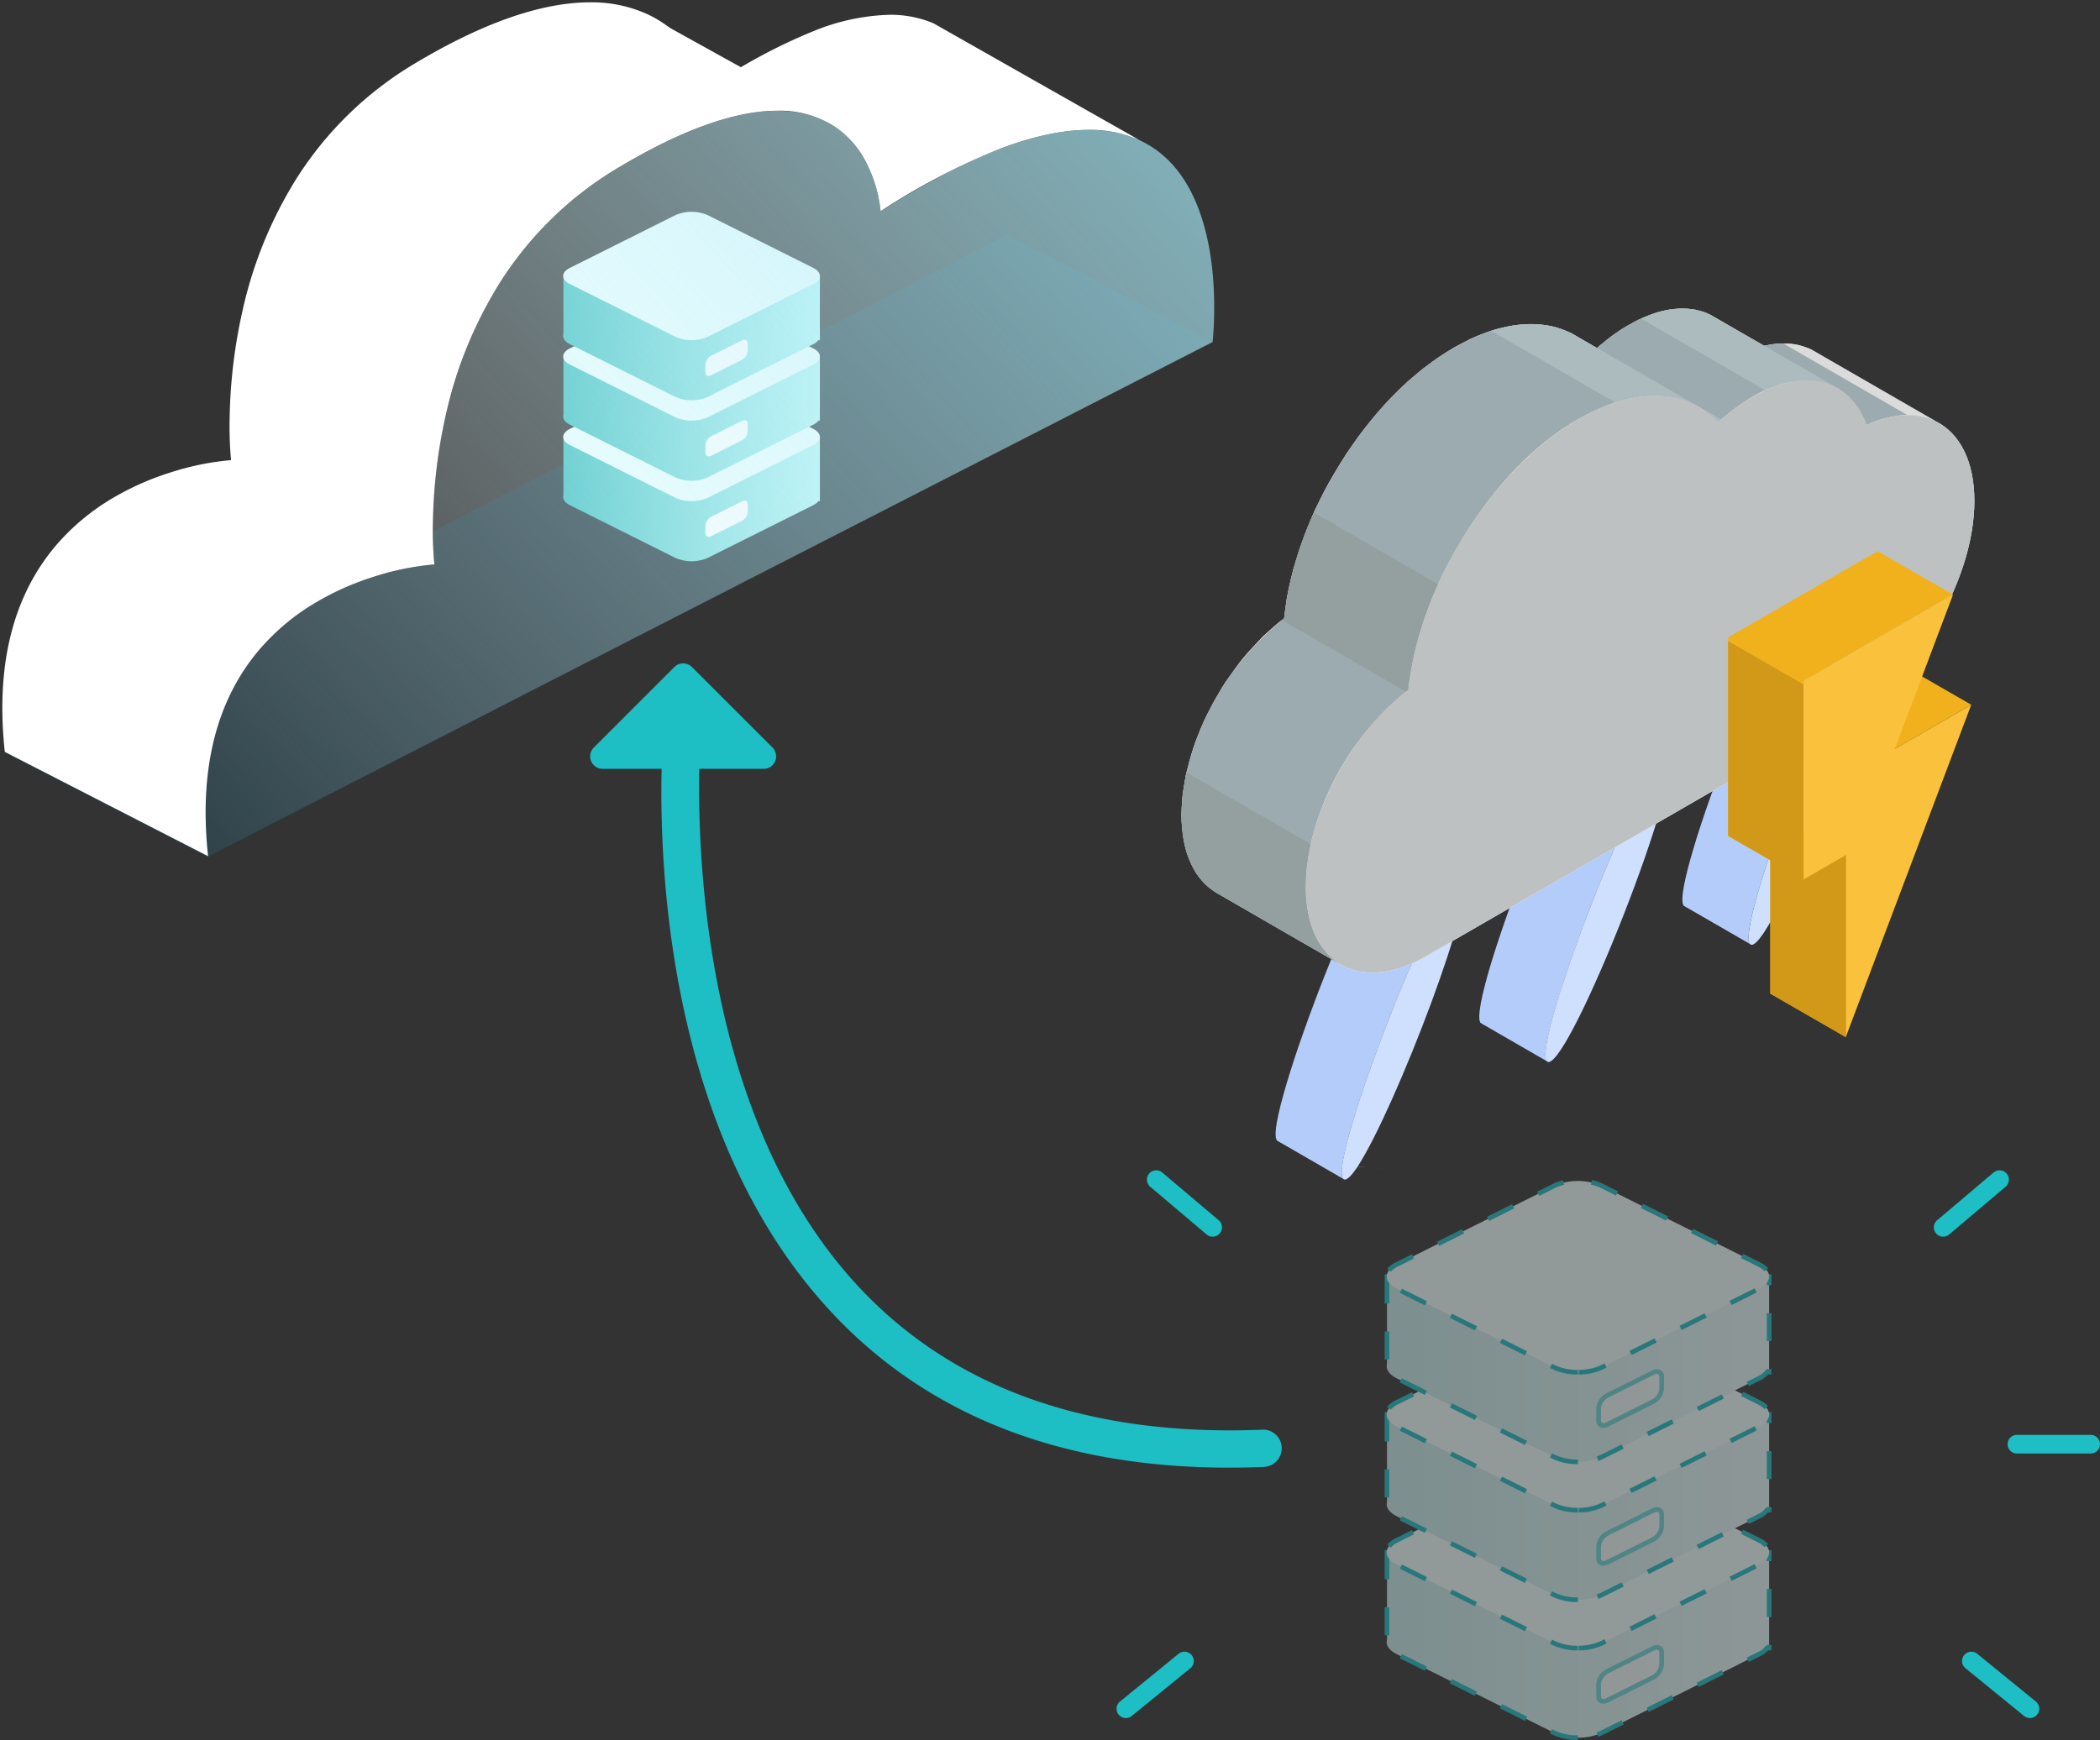 <svg xmlns="http://www.w3.org/2000/svg" width="450.408" height="373.293"><rect width="100%" height="100%" fill="#333333" stroke="none"/><defs><linearGradient id="a" x1="1" y1=".5" x2="0" y2=".5" gradientUnits="objectBoundingBox"><stop offset="0" stop-color="#e8fafa"/><stop offset="1" stop-color="#c7ebeb"/></linearGradient><linearGradient id="d" x1="1" y1=".5" x2="0" y2=".5" gradientUnits="objectBoundingBox"><stop offset="0" stop-color="#b8f5f5"/><stop offset="1" stop-color="#44c1c1"/></linearGradient><linearGradient id="j" x1="1" y1=".113" x2="-.098" y2=".921" gradientUnits="objectBoundingBox"><stop offset="0" stop-color="#9be5f4"/><stop offset="1" stop-color="#fff" stop-opacity="0"/></linearGradient><style>.a,.b{fill:#b4ccfa;fill-rule:evenodd}.b{fill:#cfe0ff}.r{fill:#fff}.m{fill:#1dbec4}.o{fill:url(#a)}.p{fill:azure}.q{opacity:.571}.t{fill:url(#d)}</style></defs><path class="a" d="M357.495 162.352l-14.193-8.2-.623.338-.716.665-.812.994-.881 1.276-.956 1.554-1.015 1.79-1.074 2.03-1.125 2.22-1.158 2.413-1.179 2.551-1.2 2.7-1.221 2.8-1.217 2.889-1.217 2.961-1.2 3.007-1.171 3.02-1.146 3.011-1.1 2.994-1.061 2.94-.99 2.864-.935 2.78-.86 2.653-.775 2.519-.679 2.349-.577 2.16-.475 1.958-.346 1.719-.228 1.482-.1 1.18.05.9.2.56.37.226 14.194 8.2-.358-.223-.2-.565-.058-.893.092-1.2.228-1.466.358-1.722.467-1.954.586-2.162.678-2.354.78-2.519.847-2.661.93-2.771 1-2.864 1.053-2.948 1.107-2.986 1.133-3.02 1.184-3.02 1.2-3 1.217-2.961 1.217-2.889 1.217-2.8 1.2-2.7 1.184-2.569 1.158-2.4 1.121-2.219 1.074-2.03 1.028-1.79.956-1.554.884-1.289.8-.977.716-.67zm-43.681 25.221l-14.206-8.2-.61.333-.716.669-.813.99-.88 1.281-.956 1.55-1.028 1.79-1.074 2.03-1.112 2.224-1.158 2.408-1.192 2.556-1.2 2.7-1.217 2.8-1.222 2.889-1.216 2.96-1.193 3-1.183 3.019-1.133 3.02-1.112 2.986-1.049 2.948-1 2.864-.931 2.771-.851 2.662-.775 2.518-.678 2.354-.586 2.16-.467 1.958-.358 1.719-.228 1.47-.084 1.192.05.9.2.56.371.227 14.192 8.2-.371-.227-.2-.561-.046-.9.093-1.192.227-1.47.35-1.718.475-1.959.573-2.173.683-2.35.774-2.507.86-2.666.931-2.766.99-2.877 1.066-2.939 1.1-2.982 1.145-3.02 1.171-3.024 1.209-2.994 1.217-2.961 1.217-2.889 1.217-2.8 1.2-2.7 1.184-2.564 1.158-2.4 1.12-2.233 1.074-2.017 1.015-1.8.956-1.541.9-1.289.8-.982.716-.665z"/><path class="b" d="M357.512 162.351c-6.065 1.642-30.239 65.068-25.437 65.489 4.801.464 29.86-62.92 25.437-65.489zm-64.437 88.022c8.886.8 2.232.211-1.853-.168 8.044-12.3 26.449-60.394 22.574-62.626-6.023 1.642-30.2 65.068-25.4 65.489.632.043 1.6-1.01 2.821-2.821z"/><path class="a" d="M401.066 137.197l-14.21-8.187-.619.32-.716.67-.8.99-.884 1.276-.956 1.554-1.023 1.8-1.079 2.017-1.12 2.22-1.158 2.413-1.184 2.556-1.2 2.7-1.217 2.8-1.217 2.89-1.217 2.964-1.2 3.01-1.179 3.019-1.137 3.007-1.108 3-1.053 2.936-1 2.864-.931 2.784-.86 2.649-.762 2.518-.683 2.354-.585 2.16-.463 1.954-.363 1.735-.223 1.466-.1 1.183.059.893.2.565.358.223 14.21 8.2-.371-.228-.2-.56-.051-.9.085-1.191.227-1.47.358-1.718.472-1.953.585-2.16.683-2.35.775-2.523.859-2.661.931-2.767.994-2.869 1.049-2.948 1.112-2.986 1.145-3.019 1.171-3.02 1.2-2.994 1.217-2.962 1.217-2.888 1.217-2.8 1.209-2.7 1.179-2.556 1.158-2.409 1.124-2.224 1.074-2.025 1.015-1.794.956-1.55.881-1.276.812-.994.716-.666z"/><path class="b" d="M401.06 137.21c-6.023 1.642-30.2 65.068-25.4 65.489 4.763.422 29.822-62.92 25.4-65.489z"/><path d="M388.507 75.002l26.66 15.372c5.1 2.527 8.3 8.466 8.3 17.141-.043 16.467-11.583 36.514-25.859 44.727l-91.729 52.9c-7.16 4.127-13.6 4.506-18.278 1.81l-26.617-15.372-.843-.547-.843-.632-.758-.674-.716-.757-.674-.8-.632-.884-.548-.969-.505-1.053-.464-1.053-.422-1.179-.336-1.18-.3-1.306-.21-1.348-.169-1.39-.126-1.474-.042-1.474.042-1.432.084-1.432.127-1.432.21-1.432.253-1.474.253-1.474.379-1.474.379-1.474.422-1.474.464-1.474.505-1.432.589-1.474.59-1.474.632-1.432.716-1.432.716-1.39.759-1.432.8-1.348.8-1.39.843-1.306.927-1.306.927-1.3.926-1.264.969-1.222 1.011-1.179 1.053-1.137 1.053-1.137 1.053-1.095 1.1-1.011 1.137-1.01 1.137-.969 1.179-.884.252-2.063.295-2.148.414-2.111.464-2.106.547-2.148.632-2.105.674-2.148.759-2.105.8-2.106.843-2.105.927-2.106 1.011-2.063 1.01-2.022 1.1-2.021 1.179-2.021 1.179-1.937 1.221-1.938 1.306-1.895 1.348-1.9 1.348-1.769 1.432-1.769 1.432-1.726 1.517-1.685 1.516-1.6 1.558-1.558 1.6-1.516 1.642-1.39 1.642-1.389 1.684-1.264 1.685-1.222 1.726-1.137 1.727-1.053 1.179-.632 1.137-.59 1.137-.59 1.137-.505 1.137-.464 1.1-.421 1.095-.379 1.095-.338 1.095-.252 1.053-.253 1.053-.211 1.011-.168 1.011-.084 1.011-.084.969-.042.969.042.969.042.927.084.926.126.885.168.885.211.884.3.843.295.8.337.8.336 5.516 3.2.338-.295.421-.379.464-.337.463-.379.421-.379.464-.337.463-.38.464-.336.463-.337.464-.295.463-.337.464-.295.505-.295.464-.3.463-.252 1.053-.589 1.053-.548 1.053-.464 1.011-.422 1.011-.378 1.011-.338.969-.252.969-.211.969-.169.885-.084.927-.084h.926l.843.043.843.084.843.126.8.211.8.21.758.295.758.337 11.582 6.7.084-.043 1.137-.21 1.095-.168 1.095-.084h1.053l1.011.041 1.011.127.968.169.927.295.885.294z" fill="#fff" fill-rule="evenodd"/><path d="M400.384 91.175l-16.088-9.307c-5.769.969-11.413 4.8-15.709 8.676l-8.8-5.1-.337-.085a25.622 25.622 0 00-12.972.969c-17.309 5.939-30.2 22.49-37.778 38.452l-.927 2.105a75.316 75.316 0 00-5.728 21.142 59.531 59.531 0 00-21.017 33.533c-1.727 8.761-1.9 20 6.57 25.4l-26.617-15.372c-8.466-5.391-8.339-16.551-6.612-25.4a59.816 59.816 0 0121.054-33.528 76.634 76.634 0 015.685-21.142l.927-2.106c7.5-15.751 19.878-31.714 36.683-38.073l1.095-.379c5.98-1.811 11.413-2.19 17.183.5l5.516 3.2a41.431 41.431 0 018.887-6.064l1.053-.464c4.843-2.021 9.391-2.822 14.319-.632l11.582 6.7a18.511 18.511 0 013.411-.5h1.059a14.584 14.584 0 015.686 1.3l26.66 15.372a14.231 14.231 0 00-5.728-1.306h-1.053a22.974 22.974 0 00-8.004 2.109z" fill="#9cabaf" fill-rule="evenodd"/><path d="M308.441 125.352l-26.638-15.377-.678 1.542-.86 2.1-.813 2.109-.742 2.114-.678 2.127-.624 2.135-.535 2.126-.48 2.123-.4 2.114-.333 2.114-.253 2.089-.463.358 26.621 15.377.477-.358.252-2.09.333-2.114.4-2.114.467-2.122.547-2.126.611-2.135.683-2.126.749-2.111.8-2.114.872-2.1zm-27.316 55.752l-26.634-15.377-.11.467-.286 1.466-.235 1.457-.195 1.445-.13 1.445-.084 1.419-.034 1.411.034 1.516.1 1.466.168 1.4.223 1.339.287 1.276.35 1.2.4 1.158.467 1.087.51 1.028.573.955.623.893.67.813.728.763.763.683.812.61.847.548 26.637 15.378-.847-.547-.812-.611-.775-.683-.716-.762-.669-.813-.62-.893-.573-.956-.514-1.028-.467-1.087-.4-1.158-.346-1.2-.29-1.276-.224-1.339-.168-1.394-.1-1.47-.034-1.516.034-1.411.084-1.419.131-1.445.194-1.445.236-1.457.286-1.466z" fill="#949fa0" fill-rule="evenodd"/><path d="M382.506 73.697h.307l1.028.047 1 .118.968.194.931.261.9.312.871.391 26.634 15.377-.871-.392-.9-.312-.942-.262-.965-.193-.994-.117-1.027-.047h-.308z" fill="#dbdbdb" fill-rule="evenodd"/><path d="M369.18 90.023l-.143.136-.441.391-8.811-5.083-.345-.084-.906-.182-.922-.13-.931-.1-.952-.046-.969-.013-.99.025-.994.072-1.023.118-1.028.156-1.053.2-1.061.24-1.062.287-1.087.332h-.012l-26.634-15.377h.012l1.087-.332 1.074-.287 1.049-.239 1.052-.2 1.028-.156 1.024-.119 1-.071.982-.025.965.012.956.047.944.1.91.131.906.181.871.215.872.261.834.3.826.334.8.371 5.512 3.188.025-.026zm21.77-4.324l3.706-2.147c-9.265-5.391-18.573-10.7-27.88-16.046l-.758-.337-.758-.295-.8-.21-.8-.211-.8-.126-.885-.084-.843-.043h-.929l-.885.084-.969.084-.927.169-.969.211-.969.252-1.011.338-1.011.378-1.011.422-.505.211 26.659 15.372.463-.211 1.053-.421 1.011-.379.969-.337.969-.252.968-.211.253-.042z" fill="#acbbbe" fill-rule="evenodd"/><path d="M305.876 205.14c-14.277 8.213-25.816 1.558-25.816-14.909 0-14.993 9.56-32.85 21.984-42.2 2.317-22.237 17.773-47.3 36.515-58.12 12.424-7.16 23.374-6.4 30.028.632a39.957 39.957 0 017.37-5.433c11.329-6.57 20.932-3.665 24.427 6.064 12.972-5.9 23.08.927 23.08 16.341-.043 16.467-11.583 36.514-25.859 44.727z" fill="#bdc1c2" fill-rule="evenodd"/><g fill-rule="evenodd"><path d="M370.653 136.746l32.05-18.489 16.172 9.307-32.05 18.531v32.134l9.056 5.222v39.042l-16.173-9.31v-28.637l-9.055-5.222v-42.578zm35.756 23.921l16.383-9.476-16.172-9.308-16.425 9.434z" fill="#f0b11d"/><path d="M386.829 146.865l-16.189-9.345v41.816l9.051 5.218v28.617l16.185 9.337v-39.052l-9.047-5.214z" fill="#d19917"/><path d="M386.829 146.091l32.055-18.514-12.488 33.1 16.392-9.468-26.912 71.3v-39.053l-9.047 5.23z" fill="#fac13c"/></g><path class="m" d="M260.087 265.315a1.992 1.992 0 01-1.291-.473l-12.095-10.235a2 2 0 01-.235-2.819 2 2 0 012.819-.235l12.1 10.234a2 2 0 01-1.293 3.527zM241.48 368.591a2 2 0 01-1.55-.735 2 2 0 01.287-2.814l12.563-10.236a2 2 0 012.814.287 2 2 0 01-.287 2.814l-12.564 10.234a1.992 1.992 0 01-1.263.45z"/><g opacity=".502"><path class="o" d="M333.266 371.73l-33.72-16.863c-1.668-.838-2.357-1.987-2.063-3.08v-18.733h35.349l.434-.217a12.988 12.988 0 0110.328 0l.434.217h35.414v20.513l-.461-.008a4.609 4.609 0 01-1.669 1.3l-33.718 16.871a11.92 11.92 0 01-5.163 1.063 11.923 11.923 0 01-5.165-1.063z"/><path class="m" d="M338.431 373.292a12.351 12.351 0 01-5.388-1.115l-.61-.305.447-.894.61.305a11.345 11.345 0 004.941 1.01zm4.37-.688l-.331-.944a7.831 7.831 0 00.9-.378l4.435-2.215.447.894-4.434 2.216a8.832 8.832 0 01-1.017.427zm-15.735-3.416l-5.366-2.684.447-.894 5.371 2.683zm26.552-1.914l-.447-.894 5.366-2.684.447.894zm-37.284-3.455l-5.366-2.684.45-.894 5.366 2.684zm48.017-1.914l-.447-.894 5.366-2.684.447.894zm-58.75-3.454l-5.366-2.684.447-.894 5.366 2.684zm69.482-1.914l-.447-.894 2.453-1.227a4.171 4.171 0 001.492-1.15l.153-.206h.209v-.154h1v1.171l-.725-.01a5.351 5.351 0 01-1.682 1.242zm-77.1-5.709h-1v-6h1zm81.959-3.918h-1v-6h1zm-81.959-8.082h-1v-6.274h.727v.5h.273zm81.959-3.919h-1v-1.355h-3.644v-1h4.645zm-10.644-1.355h-6v-1h6zm-12 0h-6v-1h6zm-12 0h-1.389l-.539-.27a10.532 10.532 0 00-3.9-.98l.074-1a11.529 11.529 0 014.274 1.087l.327.163h1.153zm-12.347 0h-5.24v-1h5l.328-.164c.124-.061.252-.123.379-.178l.4.915c-.114.05-.225.1-.332.156zm-11.24 0h-6v-1h6zm-12 0h-6v-1h6z"/><path class="p" d="M299.547 335.642l33.717 16.862a13.056 13.056 0 0010.334 0l33.717-16.862c2.842-1.421 2.842-3.747 0-5.168l-33.717-16.862a13.059 13.059 0 00-10.334 0l-33.717 16.862c-2.842 1.421-2.842 3.747 0 5.168z"/><path class="m" d="M338.431 354.07a12.337 12.337 0 01-5.391-1.119l-.608-.3.447-.894.608.3a11.333 11.333 0 004.943 1.013zm.175 0l-.011-1a11.252 11.252 0 004.779-1.012l.759-.38.447.894-.76.38a12.257 12.257 0 01-5.214 1.117zm-11.54-4.105l-5.366-2.684.447-.894 5.366 2.684zm22.881-.076l-.447-.894 5.366-2.684.447.894zm-33.614-5.292l-5.366-2.684.447-.894 5.366 2.684zm44.346-.076l-.447-.894 5.366-2.684.447.894zm-55.079-5.292l-5.366-2.684.447-.894 5.366 2.684zm65.812-.076l-.447-.894 5.366-2.684.447.894zm-73.1-7.126l-.788-.616a5.189 5.189 0 011.8-1.384l3.518-1.76.447.894-3.518 1.76a4.212 4.212 0 00-1.458 1.106zm80.146-.11a4.423 4.423 0 00-1.367-1l-3.67-1.835.447-.894 3.67 1.836a5.4 5.4 0 011.674 1.233zm-69.8-5.439l-.447-.894 5.366-2.684.447.894zm59.4-.076l-5.366-2.684.447-.894 5.366 2.684zm-48.666-5.292l-.447-.894 5.366-2.684.447.894zm37.934-.076l-5.366-2.684.447-.894 5.366 2.684zm-27.2-5.292l-.447-.894 3.367-1.684a9.925 9.925 0 012.218-.773l.223.975a8.936 8.936 0 00-1.994.693zm16.468-.076l-3.215-1.608a9.086 9.086 0 00-2.153-.728l.209-.978a10.083 10.083 0 012.391.811l3.215 1.608z"/><g class="q"><path class="r" d="M344.727 358.554l9.812-4.907c1.023-.511 1.86-.093 1.86.93v2.509a3.51 3.51 0 01-1.86 2.789l-9.812 4.907c-1.023.511-1.86.093-1.86-.93v-2.509a3.511 3.511 0 011.86-2.789z"/><path class="m" d="M355.365 352.929a1.509 1.509 0 011.533 1.648v2.509a3.989 3.989 0 01-2.136 3.237l-9.812 4.907a2.354 2.354 0 01-1.05.271 1.509 1.509 0 01-1.533-1.648v-2.509a3.99 3.99 0 012.136-3.237l9.812-4.907a2.354 2.354 0 011.05-.271zM343.9 364.501a1.393 1.393 0 00.6-.166l9.812-4.907a3 3 0 001.583-2.342v-2.509c0-.43-.179-.648-.533-.648a1.392 1.392 0 00-.6.166l-9.812 4.907a3 3 0 00-1.583 2.342v2.509c0 .429.177.648.533.648z"/></g><path class="o" d="M333.266 342.142l-33.72-16.863c-1.668-.838-2.357-1.987-2.063-3.08v-18.733h35.349l.434-.217a12.988 12.988 0 0110.328 0l.434.217h35.414v20.513l-.461-.008a4.609 4.609 0 01-1.669 1.3l-33.718 16.871a11.92 11.92 0 01-5.163 1.063 11.923 11.923 0 01-5.165-1.063z"/><path class="m" d="M338.431 343.704a12.351 12.351 0 01-5.388-1.115l-.61-.305.447-.894.61.305a11.345 11.345 0 004.941 1.01zm4.37-.688l-.331-.944a7.831 7.831 0 00.9-.378l4.435-2.215.447.894-4.434 2.216a8.832 8.832 0 01-1.017.427zm-15.735-3.416l-5.366-2.684.447-.894 5.371 2.683zm26.552-1.914l-.447-.894 5.366-2.684.447.894zm-37.284-3.455l-5.366-2.684.45-.894 5.366 2.684zm48.017-1.914l-.447-.894 5.366-2.684.447.894zm-58.75-3.454l-5.366-2.684.447-.894 5.366 2.684zm69.482-1.914l-.447-.894 2.453-1.227a4.171 4.171 0 001.492-1.15l.153-.206h.209v-.154h1v1.171l-.725-.01a5.351 5.351 0 01-1.682 1.242zm-77.1-5.709h-1v-6h1zm81.959-3.918h-1v-6h1zm-81.959-8.082h-1v-6.274h.727v.5h.273zm81.959-3.919h-1v-1.355h-3.644v-1h4.645zm-10.644-1.355h-6v-1h6zm-12 0h-6v-1h6zm-12 0h-1.389l-.539-.27a10.532 10.532 0 00-3.9-.98l.074-1a11.529 11.529 0 014.274 1.087l.327.163h1.153zm-12.347 0h-5.24v-1h5l.328-.164c.124-.061.252-.123.379-.178l.4.915c-.114.05-.225.1-.332.156zm-11.24 0h-6v-1h6zm-12 0h-6v-1h6z"/><path class="p" d="M299.547 306.054l33.717 16.862a13.056 13.056 0 0010.334 0l33.717-16.862c2.842-1.421 2.842-3.747 0-5.168l-33.717-16.862a13.059 13.059 0 00-10.334 0l-33.717 16.862c-2.842 1.421-2.842 3.747 0 5.168z"/><path class="m" d="M338.431 324.482a12.337 12.337 0 01-5.391-1.119l-.608-.3.447-.894.608.3a11.333 11.333 0 004.943 1.013zm.175 0l-.011-1a11.252 11.252 0 004.779-1.012l.759-.38.447.894-.76.38a12.257 12.257 0 01-5.214 1.117zm-11.54-4.105l-5.366-2.684.447-.894 5.366 2.684zm22.881-.076l-.447-.894 5.366-2.684.447.894zm-33.614-5.292l-5.366-2.684.447-.894 5.366 2.684zm44.346-.076l-.447-.894 5.366-2.684.447.894zm-55.079-5.292l-5.366-2.684.447-.894 5.366 2.684zm65.812-.076l-.447-.894 5.366-2.684.447.894zm-73.1-7.126l-.788-.616a5.189 5.189 0 011.8-1.384l3.518-1.76.447.894-3.518 1.76a4.212 4.212 0 00-1.458 1.106zm80.146-.11a4.423 4.423 0 00-1.367-1l-3.67-1.835.447-.894 3.67 1.836a5.4 5.4 0 011.674 1.233zm-69.8-5.439l-.447-.894 5.366-2.684.447.894zm59.4-.076l-5.366-2.684.447-.894 5.366 2.684zm-48.666-5.292l-.447-.894 5.366-2.684.447.894zm37.934-.076l-5.366-2.684.447-.894 5.366 2.684zm-27.2-5.292l-.447-.894 3.367-1.684a9.925 9.925 0 012.218-.773l.223.975a8.936 8.936 0 00-1.994.693zm16.468-.076l-3.215-1.608a9.086 9.086 0 00-2.153-.728l.209-.978a10.083 10.083 0 012.391.811l3.215 1.608z"/><g class="q"><path class="r" d="M344.727 328.966l9.812-4.907c1.023-.511 1.86-.093 1.86.93v2.509a3.51 3.51 0 01-1.86 2.789l-9.812 4.907c-1.023.511-1.86.093-1.86-.93v-2.509a3.511 3.511 0 011.86-2.789z"/><path class="m" d="M355.365 323.341a1.509 1.509 0 011.533 1.648v2.509a3.989 3.989 0 01-2.136 3.237l-9.812 4.907a2.354 2.354 0 01-1.05.271 1.509 1.509 0 01-1.533-1.648v-2.509a3.99 3.99 0 012.136-3.237l9.812-4.907a2.354 2.354 0 011.05-.271zM343.9 334.913a1.393 1.393 0 00.6-.166l9.812-4.907a3 3 0 001.583-2.342v-2.509c0-.43-.179-.648-.533-.648a1.392 1.392 0 00-.6.166l-9.812 4.907a3 3 0 00-1.583 2.342v2.509c0 .429.177.648.533.648z"/></g><path class="o" d="M333.266 312.553l-33.72-16.863c-1.668-.838-2.357-1.987-2.063-3.08v-18.733h35.349l.434-.217a12.988 12.988 0 0110.328 0l.434.217h35.414v20.513l-.461-.008a4.609 4.609 0 01-1.669 1.3l-33.718 16.871a11.92 11.92 0 01-5.163 1.063 11.923 11.923 0 01-5.165-1.063z"/><path class="m" d="M338.431 314.115a12.351 12.351 0 01-5.388-1.115l-.61-.305.447-.894.61.305a11.345 11.345 0 004.941 1.01zm4.37-.688l-.331-.944a7.831 7.831 0 00.9-.378l4.435-2.215.447.894-4.434 2.216a8.832 8.832 0 01-1.017.427zm-15.735-3.416l-5.366-2.684.447-.894 5.371 2.683zm26.552-1.914l-.447-.894 5.366-2.684.447.894zm-37.284-3.455l-5.366-2.684.45-.894 5.366 2.684zm48.017-1.914l-.447-.894 5.366-2.684.447.894zm-58.75-3.454l-5.366-2.684.447-.894 5.366 2.684zm69.482-1.914l-.447-.894 2.453-1.227a4.171 4.171 0 001.492-1.15l.153-.206h.209v-.154h1v1.171l-.725-.01a5.351 5.351 0 01-1.682 1.242zm-77.1-5.709h-1v-6h1zm81.959-3.918h-1v-6h1zm-81.959-8.082h-1v-6.274h.727v.5h.273zm81.959-3.919h-1v-1.355h-3.644v-1h4.645zm-10.644-1.355h-6v-1h6zm-12 0h-6v-1h6zm-12 0h-1.389l-.539-.27a10.532 10.532 0 00-3.9-.98l.074-1a11.529 11.529 0 014.274 1.087l.327.163h1.153zm-12.347 0h-5.24v-1h5l.328-.164c.124-.061.252-.123.379-.178l.4.915c-.114.05-.225.1-.332.156zm-11.24 0h-6v-1h6zm-12 0h-6v-1h6z"/><path class="p" d="M299.547 276.465l33.717 16.862a13.056 13.056 0 0010.334 0l33.717-16.862c2.842-1.421 2.842-3.747 0-5.168l-33.717-16.862a13.059 13.059 0 00-10.334 0l-33.717 16.862c-2.842 1.421-2.842 3.747 0 5.168z"/><path class="m" d="M338.431 294.893a12.337 12.337 0 01-5.391-1.119l-.608-.3.447-.894.608.3a11.333 11.333 0 004.943 1.013zm.175 0l-.011-1a11.252 11.252 0 004.779-1.012l.759-.38.447.894-.76.38a12.257 12.257 0 01-5.214 1.117zm-11.54-4.105l-5.366-2.684.447-.894 5.366 2.684zm22.881-.076l-.447-.894 5.366-2.684.447.894zm-33.614-5.292l-5.366-2.684.447-.894 5.366 2.684zm44.346-.076l-.447-.894 5.366-2.684.447.894zm-55.079-5.292l-5.366-2.684.447-.894 5.366 2.684zm65.812-.076l-.447-.894 5.366-2.684.447.894zm-73.1-7.126l-.788-.616a5.189 5.189 0 011.8-1.384l3.518-1.76.447.894-3.518 1.76a4.212 4.212 0 00-1.458 1.106zm80.146-.11a4.423 4.423 0 00-1.367-1l-3.67-1.835.447-.894 3.67 1.836a5.4 5.4 0 011.674 1.233zm-69.8-5.439l-.447-.894 5.366-2.684.447.894zm59.4-.076l-5.366-2.684.447-.894 5.366 2.684zm-48.666-5.292l-.447-.894 5.366-2.684.447.894zm37.934-.076l-5.366-2.684.447-.894 5.366 2.684zm-27.2-5.292l-.447-.894 3.367-1.684a9.925 9.925 0 012.218-.773l.223.975a8.936 8.936 0 00-1.994.693zm16.468-.076l-3.215-1.608a9.086 9.086 0 00-2.153-.728l.209-.978a10.083 10.083 0 012.391.811l3.215 1.608z"/><g class="q"><path class="r" d="M344.727 299.377l9.812-4.907c1.023-.511 1.86-.093 1.86.93v2.509a3.51 3.51 0 01-1.86 2.789l-9.812 4.907c-1.023.511-1.86.093-1.86-.93v-2.509a3.511 3.511 0 011.86-2.789z"/><path class="m" d="M355.365 293.752a1.509 1.509 0 011.533 1.648v2.509a3.989 3.989 0 01-2.136 3.237l-9.812 4.907a2.354 2.354 0 01-1.05.271 1.509 1.509 0 01-1.533-1.648v-2.509a3.99 3.99 0 012.136-3.237l9.812-4.907a2.354 2.354 0 011.05-.271zM343.9 305.324a1.393 1.393 0 00.6-.166l9.812-4.907a3 3 0 001.583-2.342V295.4c0-.43-.179-.648-.533-.648a1.392 1.392 0 00-.6.166l-9.812 4.907a3 3 0 00-1.583 2.342v2.509c0 .429.177.648.533.648z"/></g></g><path class="m" d="M416.774 265.314a2 2 0 01-1.528-.708 2 2 0 01.235-2.819l12.093-10.234a2 2 0 012.819.235 2 2 0 01-.235 2.819l-12.092 10.234a1.992 1.992 0 01-1.292.473zm31.634 46.521h-15.817a2 2 0 01-2-2 2 2 0 012-2h15.817a2 2 0 012 2 2 2 0 01-2 2zm-13.027 56.754a1.992 1.992 0 01-1.262-.45l-12.56-10.234a2 2 0 01-.287-2.813 2 2 0 012.813-.287l12.561 10.234a2 2 0 01-1.265 3.551z"/><path d="M44.616 183.893L.969 161.472l215.1-111.157 43.811 23z" fill="#00638c" opacity=".202"/><path class="t" d="M122.229 108.378l22.628 11.317a8.764 8.764 0 006.935 0l22.629-11.317c1.907-.954 1.907-2.515 0-3.468l-22.629-11.317a8.764 8.764 0 00-6.935 0l-22.628 11.317c-1.907.953-1.907 2.514 0 3.468z"/><path class="t" d="M171.771 93.741h4.081v13.767l-55.009-.7V93.74z"/><path class="p" d="M122.229 95.476l22.628 11.317a8.764 8.764 0 006.935 0l22.629-11.317c1.907-.954 1.907-2.515 0-3.469L151.792 80.69a8.764 8.764 0 00-6.935 0l-22.628 11.317c-1.907.954-1.907 2.515 0 3.469z"/><path class="r" d="M152.551 110.853l6.585-3.293c.687-.343 1.248-.063 1.248.624v1.682a2.356 2.356 0 01-1.248 1.872l-6.585 3.293c-.687.343-1.248.063-1.248-.624v-1.684a2.357 2.357 0 011.248-1.87z"/><path class="t" d="M122.229 91.111l22.628 11.317a8.764 8.764 0 006.935 0l22.629-11.317c1.907-.954 1.907-2.515 0-3.468l-22.629-11.317a8.764 8.764 0 00-6.935 0l-22.628 11.317c-1.907.953-1.907 2.514 0 3.468z"/><path class="t" d="M171.771 76.474h4.081v13.767l-55.009-.7V76.473z"/><path class="p" d="M122.229 78.209l22.628 11.317a8.764 8.764 0 006.935 0l22.629-11.317c1.907-.954 1.907-2.515 0-3.469l-22.629-11.317a8.764 8.764 0 00-6.935 0L122.229 74.74c-1.907.954-1.907 2.515 0 3.469z"/><path class="r" d="M152.551 93.586l6.585-3.293c.687-.343 1.248-.063 1.248.624v1.682a2.356 2.356 0 01-1.248 1.872l-6.585 3.293c-.687.343-1.248.063-1.248-.624v-1.684a2.357 2.357 0 011.248-1.87z"/><path class="t" d="M122.229 73.843l22.628 11.317a8.764 8.764 0 006.935 0l22.629-11.317c1.907-.954 1.907-2.515 0-3.468l-22.629-11.317a8.764 8.764 0 00-6.935 0l-22.628 11.317c-1.907.953-1.907 2.514 0 3.468z"/><path class="t" d="M171.771 59.206h4.081v13.767l-55.009-.7V59.205z"/><path class="p" d="M122.229 60.941l22.628 11.317a8.764 8.764 0 006.935 0l22.629-11.317c1.907-.954 1.907-2.515 0-3.469l-22.629-11.317a8.764 8.764 0 00-6.935 0l-22.628 11.317c-1.907.954-1.907 2.515 0 3.469z"/><path class="r" d="M152.551 76.318l6.585-3.293c.687-.343 1.248-.063 1.248.624v1.682a2.356 2.356 0 01-1.248 1.872l-6.585 3.293c-.687.343-1.248.063-1.248-.624v-1.684a2.357 2.357 0 011.248-1.87z"/><path class="r" d="M44.633 183.687c-2-18.456 1.689-33.355 10.97-44.281a48.093 48.093 0 0111.985-10.061 59.135 59.135 0 0112.228-5.494 58.862 58.862 0 0113.341-2.764 79.913 79.913 0 01-.293-9.433 112.639 112.639 0 012.8-22.816 90.235 90.235 0 0111.413-27.969 76.018 76.018 0 0125.546-24.9c13.545-8.107 25.015-12.215 34.091-12.215a21.809 21.809 0 0112.259 3.369 20.435 20.435 0 016.639 7.413 29.28 29.28 0 013.257 10.784 143.062 143.062 0 0125.824-13.482c7-2.638 13.318-3.975 18.779-3.975a25.974 25.974 0 0110.985 2.235l-44.246-25.1a23.63 23.63 0 00-9.427-1.823 46.219 46.219 0 00-16.407 3.546 118.2 118.2 0 00-22.078 11.922v-.008a26.026 26.026 0 00-4.964-9.062 24.514 24.514 0 00-7.866-6.236A28.67 28.67 0 00126.542.501c-10.383 0-23.009 4.406-37.526 13.094a76.01 76.01 0 00-25.544 24.9 90.2 90.2 0 00-11.411 27.97 112.586 112.586 0 00-2.8 22.816 81.315 81.315 0 00.293 9.433 58.842 58.842 0 00-13.341 2.76 59.018 59.018 0 00-12.23 5.5 48.037 48.037 0 00-11.986 10.056C2.716 127.953-.973 142.85 1.03 161.306l43.603 22.381z"/><path d="M45.133 185.854l-.877-1.8L.557 161.628l-.029-.268c-2.019-18.6 1.71-33.622 11.083-44.654a48.536 48.536 0 0112.108-10.167 59.524 59.524 0 0112.338-5.542 61.042 61.042 0 0112.948-2.744 87.766 87.766 0 01-.247-8.982 113.07 113.07 0 012.813-22.919 90.685 90.685 0 0111.475-28.124 76.511 76.511 0 0125.71-25.062C103.356 4.43 116.064.001 126.539.001a29.163 29.163 0 0113.151 2.888 25.012 25.012 0 018.026 6.362 27.3 27.3 0 014.864 8.605 117.49 117.49 0 0121.615-11.6 46.708 46.708 0 0116.588-3.58 24.124 24.124 0 019.626 1.864l.025.011.023.011 44.246 25.1-.457.889a25.479 25.479 0 00-10.777-2.185c-5.4 0-11.66 1.327-18.6 3.943a142.58 142.58 0 00-25.732 13.436l-.712.456-.056-.844a29 29 0 00-3.2-10.578 19.94 19.94 0 00-6.475-7.235 21.321 21.321 0 00-11.983-3.286c-8.986 0-20.369 4.086-33.834 12.144a75.518 75.518 0 00-25.38 24.736 89.743 89.743 0 00-11.349 27.814 112.137 112.137 0 00-2.787 22.713 79.887 79.887 0 00.29 9.364v.009l.052.52-.522.029a58.669 58.669 0 00-13.213 2.737 58.637 58.637 0 00-12.125 5.447 47.594 47.594 0 00-11.861 9.956c-9.188 10.816-12.84 25.587-10.854 43.9v.027zM1.498 160.987l42.543 21.833c-1.8-18.176 1.963-32.888 11.181-43.739a48.59 48.59 0 0112.109-10.167 59.634 59.634 0 0112.332-5.541 62.035 62.035 0 0112.946-2.744 86.734 86.734 0 01-.247-8.984 113.154 113.154 0 012.813-22.919 90.738 90.738 0 0111.482-28.122 76.517 76.517 0 0125.712-25.06c13.622-8.153 25.178-12.286 34.348-12.286a22.3 22.3 0 0112.535 3.452 20.929 20.929 0 016.8 7.591 29.9 29.9 0 013.233 10.166 142.011 142.011 0 0125.233-13.093c7.056-2.659 13.433-4.007 18.955-4.007a29.534 29.534 0 016.3.649l-39.785-22.57a23.145 23.145 0 00-9.2-1.772 45.73 45.73 0 00-16.231 3.513 117.712 117.712 0 00-21.982 11.872l-.715.476-.057-.815a25.607 25.607 0 00-4.852-8.827 24.017 24.017 0 00-7.706-6.11A28.175 28.175 0 00126.545 1c-10.291 0-22.83 4.382-37.269 13.023a75.51 75.51 0 00-25.378 24.738 89.69 89.69 0 00-11.347 27.816 112.055 112.055 0 00-2.794 22.71 81.271 81.271 0 00.29 9.365l.065.528-.532.029a61.522 61.522 0 00-25.344 8.186 47.54 47.54 0 00-11.86 9.956C3.235 128.115-.425 142.794 1.498 160.987z" fill="transparent"/><path class="r" d="M130.167 19.935l20.952.561 24.623 3.262L138.17 2.929z"/><path d="M1335.754 1024.443l215.436-110.3s9.7-79.813-71.2-28.058c0 0-2.513-41.512-56.248-9.35-45.934 27.492-39.464 85.115-39.464 85.115s-54.994 2.982-48.524 62.593z" transform="translate(-1291.119 -840.756)" opacity=".752" fill="url(#j)"/><path class="m" d="M163.779 164.95h-34.514a2.683 2.683 0 01-1.9-4.58l17.258-17.258a2.683 2.683 0 013.794 0l17.262 17.258a2.683 2.683 0 01-1.9 4.58z"/><path class="m" d="M263.6 314.872c-35.78 0-64.338-11.091-84.967-33.021-43.956-46.73-36.432-125.3-36.089-128.623a4.006 4.006 0 014.387-3.569 4 4 0 013.571 4.387c-.08.778-7.47 78.315 33.982 122.35 20.382 21.65 49.423 31.832 86.252 30.327a3.971 3.971 0 014.163 3.83 4 4 0 01-3.831 4.162q-3.784.158-7.468.157z"/></svg>
